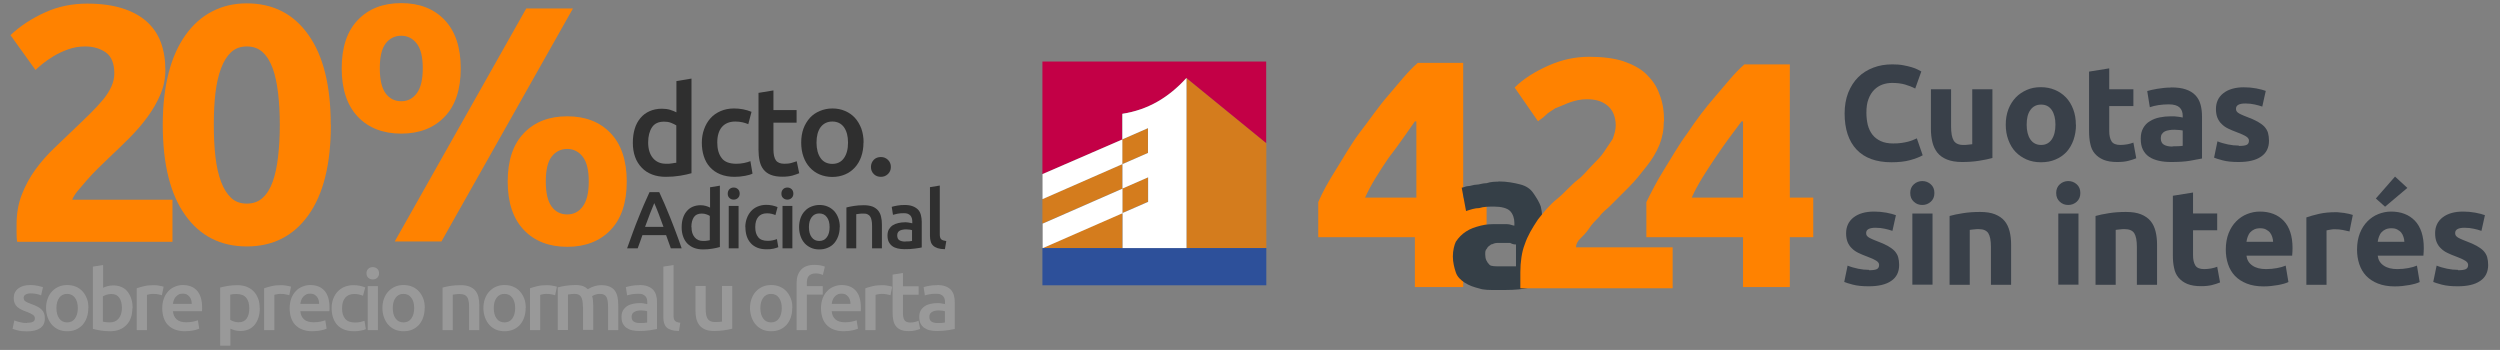 <?xml version="1.0" encoding="UTF-8"?><svg id="Capa_1" xmlns="http://www.w3.org/2000/svg" viewBox="0 0 200.76 28.1"><rect x="0" y="0" width="200.76" height="28.1" fill="#808080" stroke="none"/><defs><style>.cls-1{fill:#fff;}.cls-2{fill:#ec6b00;}.cls-3{fill:#2f2f2f;}.cls-4{fill:#2d509a;}.cls-5{fill:#ff8200;}.cls-6{fill:#c30046;}.cls-7{fill:#353f47;}.cls-8{fill:#999;}.cls-9{fill:#394049;}.cls-10{fill:#d47c1d;}</style></defs><g id="Logo-Cuotas-BancoEstado_logo_grande.psd"><path class="cls-5" d="M117.5,5.05v10.82h1.88v3.18h-1.88v4h-3.88v-4h-7.76v-2.82c.35-.82.82-1.65,1.41-2.59.59-.94,1.18-2,1.88-2.94.82-1.06,1.53-2.12,2.35-3.06s1.53-1.88,2.35-2.59h3.65ZM113.62,9.75c-.59.82-1.29,1.88-2.12,2.94-.71,1.06-1.41,2.12-1.88,3.18h4.12v-6.12h-.12Z"/><path class="cls-7" d="M120.32,14.57c.71,0,1.29.12,1.76.24.47.12.82.35,1.06.71.24.35.47.71.59,1.06.12.47.12.94.12,1.41v4.94c-.35.12-.82.12-1.41.24s-1.29.12-2.23.12c-.59,0-1.06,0-1.41-.12-.47-.12-.82-.24-1.18-.47-.35-.24-.59-.47-.71-.82s-.24-.82-.24-1.29.12-.94.24-1.18c.24-.35.47-.59.82-.82s.71-.35,1.18-.47c.47-.12.82-.12,1.29-.12h.82c.24,0,.47.12.59.12v-.24c0-.35-.12-.71-.35-.94s-.71-.35-1.29-.35c-.35,0-.82,0-1.18.12-.35,0-.71.12-1.06.24l-.35-1.88c.12,0,.35-.12.47-.12.24,0,.47-.12.71-.12s.47-.12.82-.12c.35-.12.71-.12.94-.12ZM120.56,21.39h1.18v-1.76c-.12,0-.24,0-.47-.12h-1.06c-.24,0-.35.12-.47.12-.12.12-.24.12-.35.35-.12.12-.12.24-.12.47,0,.35.12.59.35.82.12.12.47.12.94.12Z"/><path class="cls-5" d="M133.61,9.75c0,.71-.12,1.29-.35,1.88-.24.59-.59,1.18-1.06,1.76-.47.59-.82,1.06-1.41,1.65-.47.47-1.06,1.06-1.53,1.53-.24.24-.59.47-.82.82-.35.35-.59.59-.82.94s-.47.59-.71.82-.35.47-.35.71h7.76v3.29h-12.23v-1.29c0-.82.12-1.65.35-2.23.24-.71.59-1.29,1.06-2,.47-.59.94-1.18,1.53-1.65s1.06-1.06,1.65-1.53c.47-.35.82-.82,1.18-1.18s.71-.71.94-1.06c.24-.35.47-.71.71-1.06.12-.35.24-.71.24-1.06,0-.71-.24-1.29-.71-1.65-.47-.35-.94-.47-1.65-.47-.47,0-.94.12-1.29.24-.35.12-.82.35-1.18.47-.35.24-.59.35-.82.59s-.47.35-.59.47l-1.88-2.71c.71-.71,1.65-1.29,2.71-1.76,1.06-.47,2.12-.71,3.29-.71,1.06,0,2,.12,2.71.35.71.24,1.41.59,1.88,1.06.47.47.82.94,1.06,1.65.24.59.35,1.29.35,2.12Z"/><path class="cls-5" d="M143.73,5.05v10.82h1.88v3.18h-1.88v4h-3.76v-4h-7.76v-2.82c.35-.71.82-1.65,1.41-2.59.59-.94,1.18-2,1.88-2.94.71-1.06,1.41-2,2.23-2.94.82-.94,1.53-1.88,2.35-2.59h3.65v-.12ZM139.85,9.75c-.71.94-1.41,1.88-2.12,2.94-.71,1.06-1.41,2.12-1.88,3.18h4.12v-6.12h-.12Z"/></g><path class="cls-9" d="M151.89,13.03c-1.22,0-2.16-.34-2.8-1.02-.64-.68-.96-1.65-.96-2.9,0-.62.1-1.18.29-1.67.2-.49.46-.9.8-1.24.34-.34.75-.59,1.22-.77s.98-.26,1.53-.26c.32,0,.61.02.87.07.26.05.49.1.68.16s.36.12.49.19.23.12.28.15l-.49,1.37c-.23-.12-.5-.23-.81-.32s-.66-.13-1.05-.13c-.26,0-.52.04-.77.13s-.47.23-.66.42-.35.44-.46.74c-.12.3-.17.67-.17,1.11,0,.35.04.67.11.97.08.3.2.56.37.78.17.22.39.39.67.52.28.13.61.19,1,.19.25,0,.47-.01.66-.04.2-.03.37-.06.52-.1.15-.04.29-.08.4-.13.12-.05.22-.1.32-.14l.47,1.36c-.24.14-.58.27-1.01.39-.43.12-.94.17-1.51.17Z"/><path class="cls-9" d="M159.99,12.69c-.27.08-.63.15-1.06.22-.43.07-.89.1-1.37.1s-.89-.07-1.21-.2c-.32-.13-.58-.31-.77-.55s-.32-.52-.4-.84c-.08-.33-.12-.68-.12-1.07v-3.18h1.62v2.99c0,.52.07.9.21,1.13s.4.35.77.35c.12,0,.24,0,.37-.02s.25-.02.35-.04v-4.41h1.62v5.52Z"/><path class="cls-9" d="M166.71,10.01c0,.45-.07.86-.2,1.23s-.32.69-.56.96c-.25.26-.54.47-.89.61-.34.15-.73.22-1.16.22s-.8-.07-1.15-.22c-.34-.15-.64-.35-.89-.61-.25-.26-.44-.58-.58-.96-.14-.37-.21-.78-.21-1.23s.07-.86.21-1.23c.14-.37.34-.68.59-.95.25-.26.55-.46.89-.61.34-.15.72-.22,1.12-.22s.79.07,1.14.22c.34.14.64.35.89.61.25.26.44.58.58.95.14.37.21.78.21,1.23ZM165.06,10.01c0-.5-.1-.89-.3-1.18-.2-.29-.48-.43-.85-.43s-.65.14-.86.43-.3.68-.3,1.18.1.9.3,1.19c.2.29.49.44.86.44s.65-.15.85-.44c.2-.29.3-.69.3-1.19Z"/><path class="cls-9" d="M167.76,5.75l1.62-.26v1.68h1.94v1.35h-1.94v2.01c0,.34.06.61.18.81s.36.3.72.3c.17,0,.35-.02.54-.05.18-.03.35-.08.5-.14l.23,1.26c-.2.08-.41.15-.65.21-.24.06-.53.09-.88.09-.44,0-.81-.06-1.1-.18s-.52-.29-.7-.5-.3-.47-.36-.78c-.07-.3-.1-.64-.1-1.01v-4.8Z"/><path class="cls-9" d="M174.34,7.02c.48,0,.88.05,1.19.16.32.11.57.26.77.47.19.2.33.45.41.74.08.29.12.61.12.97v3.37c-.23.05-.55.11-.97.18-.41.07-.91.1-1.5.1-.37,0-.7-.03-1-.1-.3-.07-.56-.17-.78-.32-.22-.15-.38-.34-.5-.58-.12-.24-.17-.53-.17-.88s.07-.62.2-.85c.13-.23.31-.42.54-.55.22-.14.48-.24.77-.3s.59-.09.9-.09c.21,0,.4,0,.56.03.16.02.3.04.4.07v-.15c0-.27-.08-.5-.25-.66s-.46-.25-.87-.25c-.28,0-.55.02-.82.06-.27.04-.5.1-.7.17l-.21-1.3c.09-.03.21-.06.35-.09.14-.03.3-.06.46-.09.17-.02.34-.05.53-.07.18-.02.37-.03.56-.03ZM174.47,11.75c.16,0,.31,0,.46-.01.14,0,.26-.02.35-.03v-1.23c-.07-.02-.16-.03-.29-.04-.13-.01-.25-.02-.36-.02-.15,0-.3,0-.43.03-.13.02-.25.05-.35.1s-.18.12-.24.21-.09.2-.09.33c0,.25.08.43.25.53.17.1.4.15.7.15Z"/><path class="cls-9" d="M179.79,11.72c.3,0,.51-.03.63-.09.12-.06.18-.17.18-.34,0-.13-.08-.24-.24-.34-.16-.1-.4-.21-.73-.33-.25-.09-.48-.19-.69-.29-.21-.1-.38-.22-.53-.37-.15-.14-.26-.31-.34-.5-.08-.2-.12-.43-.12-.71,0-.53.2-.96.6-1.27.4-.31.95-.47,1.64-.47.35,0,.68.03,1,.09.32.06.57.13.76.2l-.28,1.26c-.19-.07-.39-.12-.61-.17-.22-.05-.47-.08-.74-.08-.51,0-.76.14-.76.42,0,.07.01.12.03.17.02.05.07.1.13.15.07.05.15.1.27.15s.25.12.43.18c.35.13.65.26.88.39s.42.27.55.41c.13.15.23.31.28.49.05.18.08.39.08.63,0,.56-.21.99-.64,1.28-.42.29-1.02.43-1.8.43-.51,0-.93-.04-1.27-.13-.34-.09-.57-.16-.7-.22l.27-1.31c.27.11.56.19.85.25.29.06.58.09.86.09Z"/><path class="cls-9" d="M150.09,21.7c.3,0,.51-.03.63-.09.12-.06.18-.17.18-.34,0-.13-.08-.24-.24-.34-.16-.1-.4-.21-.73-.33-.25-.09-.48-.19-.69-.29-.21-.1-.38-.22-.53-.37-.15-.14-.26-.31-.34-.5-.08-.2-.12-.43-.12-.71,0-.53.2-.96.6-1.27.4-.31.95-.47,1.64-.47.35,0,.68.03,1,.09.32.06.57.13.76.2l-.28,1.26c-.19-.07-.39-.12-.61-.17-.22-.05-.47-.08-.74-.08-.51,0-.76.14-.76.42,0,.07.01.12.03.17.02.05.07.1.13.15.07.05.15.1.27.15s.25.12.43.18c.35.13.65.26.88.39s.42.27.55.41c.13.15.23.31.28.49.05.18.08.39.08.63,0,.56-.21.99-.64,1.28-.42.29-1.02.43-1.8.43-.51,0-.93-.04-1.27-.13-.34-.09-.57-.16-.7-.22l.27-1.31c.27.11.56.19.85.25.29.06.58.09.86.09Z"/><path class="cls-9" d="M155.34,15.5c0,.3-.1.53-.29.7-.19.17-.42.26-.68.26s-.49-.08-.68-.26c-.19-.17-.29-.4-.29-.7s.1-.53.29-.7c.19-.17.42-.26.68-.26s.49.09.68.26c.19.17.29.4.29.7ZM155.19,22.86h-1.62v-5.71h1.62v5.71Z"/><path class="cls-9" d="M156.57,17.34c.27-.08.63-.15,1.06-.22.43-.07.89-.1,1.37-.1s.89.06,1.21.19c.32.13.58.31.77.54s.32.51.4.83c.08.32.12.67.12,1.06v3.23h-1.62v-3.03c0-.52-.07-.89-.21-1.11s-.4-.33-.77-.33c-.12,0-.24,0-.37.02s-.25.02-.35.04v4.41h-1.62v-5.52Z"/><path class="cls-9" d="M167.06,15.5c0,.3-.1.53-.29.7-.19.17-.42.26-.68.26s-.49-.08-.68-.26c-.19-.17-.29-.4-.29-.7s.1-.53.29-.7c.19-.17.42-.26.68-.26s.49.09.68.26c.19.17.29.4.29.7ZM166.91,22.86h-1.62v-5.71h1.62v5.71Z"/><path class="cls-9" d="M168.29,17.34c.27-.08.63-.15,1.06-.22.43-.07.89-.1,1.37-.1s.89.06,1.21.19c.32.13.58.31.77.54s.32.51.4.83c.08.32.12.67.12,1.06v3.23h-1.62v-3.03c0-.52-.07-.89-.21-1.11s-.4-.33-.77-.33c-.12,0-.24,0-.37.02s-.25.02-.35.04v4.41h-1.62v-5.52Z"/><path class="cls-9" d="M174.49,15.72l1.62-.26v1.68h1.94v1.35h-1.94v2.01c0,.34.06.61.18.81s.36.3.72.3c.17,0,.35-.02.54-.05.18-.03.35-.08.5-.14l.23,1.26c-.2.08-.41.15-.65.21-.24.06-.53.09-.88.09-.44,0-.81-.06-1.1-.18s-.52-.29-.7-.5-.3-.47-.36-.78c-.07-.3-.1-.64-.1-1.01v-4.8Z"/><path class="cls-9" d="M178.74,20.05c0-.51.08-.95.23-1.33.15-.38.36-.7.61-.95s.54-.45.87-.58c.33-.13.67-.2,1.02-.2.81,0,1.45.25,1.92.74.47.5.71,1.23.71,2.19,0,.09,0,.2-.01.31,0,.11-.01.21-.02.3h-3.67c.04.33.19.6.47.79.28.2.65.29,1.11.29.3,0,.59-.03.87-.08.28-.05.52-.12.7-.2l.22,1.32c-.09.04-.2.09-.35.13-.15.04-.31.08-.48.11-.18.03-.37.06-.57.08-.2.02-.41.03-.61.03-.51,0-.96-.08-1.34-.23-.38-.15-.7-.36-.95-.62-.25-.27-.43-.58-.55-.94-.12-.36-.18-.75-.18-1.17ZM182.54,19.43c0-.14-.03-.27-.07-.4-.04-.13-.1-.25-.18-.35s-.19-.18-.32-.25-.28-.1-.47-.1-.34.03-.47.09-.24.14-.33.24-.15.22-.2.35c-.05.13-.08.27-.1.41h2.14Z"/><path class="cls-9" d="M188.65,18.58c-.15-.04-.32-.07-.51-.11-.2-.04-.41-.06-.63-.06-.1,0-.22,0-.36.03s-.25.04-.32.06v4.37h-1.62v-5.41c.29-.1.63-.2,1.03-.29.4-.09.84-.13,1.32-.13.09,0,.19,0,.32.02.12.01.25.02.37.04.12.02.25.04.37.07.12.03.23.06.32.09l-.27,1.34Z"/><path class="cls-9" d="M189.28,20.05c0-.51.08-.95.23-1.33.15-.38.36-.7.61-.95s.54-.45.87-.58c.33-.13.67-.2,1.02-.2.81,0,1.45.25,1.92.74.47.5.71,1.23.71,2.19,0,.09,0,.2-.01.31,0,.11-.01.21-.02.3h-3.67c.04.33.19.6.47.79.28.2.65.29,1.11.29.3,0,.59-.03.87-.08.28-.05.52-.12.7-.2l.22,1.32c-.09.04-.2.09-.35.13-.15.04-.31.08-.48.11-.18.03-.37.06-.57.08-.2.02-.41.03-.61.03-.51,0-.96-.08-1.34-.23-.38-.15-.7-.36-.95-.62-.25-.27-.43-.58-.55-.94-.12-.36-.18-.75-.18-1.17ZM193.32,15.09l-1.79,1.51-.74-.66,1.54-1.76.99.91ZM193.08,19.43c0-.14-.03-.27-.07-.4-.04-.13-.1-.25-.18-.35s-.19-.18-.32-.25-.28-.1-.47-.1-.34.03-.47.09-.24.14-.33.24-.15.22-.2.35c-.05.13-.08.27-.1.41h2.14Z"/><path class="cls-9" d="M197.39,21.7c.3,0,.51-.03.63-.09.12-.06.18-.17.18-.34,0-.13-.08-.24-.24-.34-.16-.1-.4-.21-.73-.33-.25-.09-.48-.19-.69-.29-.21-.1-.38-.22-.53-.37-.15-.14-.26-.31-.34-.5-.08-.2-.12-.43-.12-.71,0-.53.2-.96.6-1.27.4-.31.95-.47,1.64-.47.35,0,.68.03,1,.09.32.06.57.13.76.2l-.28,1.26c-.19-.07-.39-.12-.61-.17-.22-.05-.47-.08-.74-.08-.51,0-.76.14-.76.42,0,.07.01.12.03.17.02.05.07.1.13.15.07.05.15.1.27.15s.25.12.43.18c.35.13.65.26.88.39s.42.27.55.41c.13.15.23.31.28.49.05.18.08.39.08.63,0,.56-.21.99-.64,1.28-.42.29-1.02.43-1.8.43-.51,0-.93-.04-1.27-.13-.34-.09-.57-.16-.7-.22l.27-1.31c.27.11.56.19.85.25.29.06.58.09.86.09Z"/><path class="cls-5" d="M37,5.49c0,1.69-.43,2.99-1.3,3.89-.86.9-2.03,1.35-3.48,1.35s-2.62-.45-3.48-1.35c-.86-.9-1.3-2.2-1.3-3.89s.43-2.99,1.3-3.89c.86-.9,2.02-1.35,3.48-1.35s2.62.45,3.48,1.35c.86.9,1.3,2.2,1.3,3.89ZM33.95,5.49c0-.92-.16-1.58-.49-2-.32-.41-.74-.62-1.24-.62s-.94.21-1.25.62c-.32.42-.47,1.08-.47,2s.16,1.59.47,2.01c.31.42.73.63,1.25.63s.92-.21,1.24-.63.49-1.09.49-2.01ZM42.26.68h3.75l-10.56,18.71h-3.75L42.26.68ZM50.33,14.58c0,1.69-.43,2.99-1.3,3.89-.86.9-2.03,1.35-3.48,1.35s-2.62-.45-3.48-1.35c-.86-.9-1.3-2.2-1.3-3.89s.43-2.99,1.3-3.89c.86-.9,2.02-1.35,3.48-1.35s2.62.45,3.48,1.35c.86.9,1.3,2.2,1.3,3.89ZM47.28,14.58c0-.92-.16-1.58-.49-2-.32-.41-.74-.62-1.24-.62s-.94.21-1.25.62c-.32.41-.47,1.08-.47,2s.16,1.59.47,2.01c.31.42.73.63,1.25.63s.92-.21,1.24-.63c.32-.42.49-1.09.49-2.01Z"/><path class="cls-3" d="M55.53,13.91c-.24.07-.54.14-.91.2s-.75.09-1.15.09-.78-.06-1.11-.19c-.33-.13-.61-.31-.83-.55-.23-.24-.41-.52-.53-.86s-.18-.71-.18-1.13.05-.79.15-1.12c.1-.34.25-.62.46-.87s.44-.42.73-.55c.29-.13.62-.2.99-.2.25,0,.48.03.67.09.19.06.36.13.5.2v-2.51l1.21-.2v7.6ZM52.05,11.44c0,.53.13.95.38,1.25.25.3.6.46,1.05.46.19,0,.36,0,.49-.03s.25-.04.34-.05v-3c-.11-.07-.25-.14-.43-.21s-.36-.09-.56-.09c-.44,0-.76.15-.96.45-.2.3-.31.71-.31,1.22Z"/><path class="cls-3" d="M56.36,11.46c0-.39.06-.75.18-1.08.12-.34.29-.63.51-.88.22-.25.5-.44.82-.58.32-.14.68-.21,1.08-.21.49,0,.96.09,1.4.27l-.26.99c-.14-.06-.3-.11-.47-.15-.18-.04-.37-.06-.57-.06-.47,0-.83.15-1.08.44-.25.3-.37.71-.37,1.25s.12.93.35,1.24.63.46,1.18.46c.21,0,.41-.02.61-.06.2-.04.37-.09.52-.15l.17,1c-.13.07-.33.13-.6.18-.27.05-.55.08-.83.08-.45,0-.83-.07-1.17-.21s-.6-.33-.82-.57c-.22-.24-.38-.53-.49-.87-.11-.34-.16-.7-.16-1.1Z"/><path class="cls-3" d="M60.9,7.46l1.21-.2v1.58h1.86v1.01h-1.86v2.13c0,.42.07.72.2.9.13.18.36.27.68.27.22,0,.42-.02.58-.07.17-.05.31-.09.41-.13l.2.96c-.14.06-.32.12-.55.19-.23.06-.49.09-.8.09-.37,0-.68-.05-.93-.15-.25-.1-.45-.25-.59-.43-.15-.19-.25-.42-.31-.69-.06-.27-.09-.58-.09-.92v-4.53Z"/><path class="cls-3" d="M69.34,11.45c0,.41-.06.79-.18,1.13s-.29.63-.51.87c-.22.24-.48.43-.79.56-.31.13-.65.2-1.02.2s-.71-.07-1.02-.2c-.31-.13-.57-.32-.79-.56-.22-.24-.39-.53-.51-.87s-.18-.72-.18-1.13.06-.79.18-1.12.3-.62.52-.87c.22-.24.49-.42.8-.55.31-.13.64-.2,1.01-.2s.71.07,1.01.2c.31.13.58.32.79.55.22.24.39.53.52.87.12.34.18.71.18,1.12ZM68.1,11.45c0-.52-.11-.93-.33-1.24-.22-.3-.54-.45-.93-.45s-.71.15-.94.45c-.22.3-.33.72-.33,1.24s.11.94.33,1.25c.22.31.54.46.94.46s.71-.15.93-.46.33-.72.33-1.25Z"/><path class="cls-3" d="M71.54,13.41c0,.23-.08.42-.24.57-.16.15-.34.22-.56.22s-.42-.07-.57-.22-.23-.34-.23-.57.08-.42.23-.58c.15-.15.34-.22.57-.22s.41.08.56.22c.16.15.24.34.24.58Z"/><path class="cls-3" d="M53.87,19.94c-.06-.18-.12-.35-.19-.53-.06-.17-.13-.35-.19-.53h-1.9c-.06.18-.12.36-.19.54-.06.18-.12.35-.19.52h-.85c.17-.48.33-.92.48-1.33.15-.41.3-.79.45-1.16.14-.36.29-.71.43-1.04s.29-.65.44-.98h.78c.15.32.3.65.44.98.14.33.29.68.43,1.04.15.36.29.75.45,1.16.15.41.32.85.48,1.33h-.88ZM52.54,16.31c-.1.23-.21.51-.34.84s-.26.69-.4,1.07h1.48c-.14-.39-.27-.75-.4-1.08-.13-.33-.24-.61-.34-.83Z"/><path class="cls-3" d="M57.79,19.84c-.16.05-.35.09-.59.13s-.48.06-.74.06-.51-.04-.72-.12c-.21-.08-.39-.2-.54-.35-.15-.15-.26-.34-.34-.56-.08-.22-.12-.46-.12-.74s.03-.51.1-.73c.07-.22.17-.41.3-.56.13-.16.29-.28.47-.36.19-.08.4-.13.64-.13.17,0,.31.02.44.06.13.04.23.08.33.13v-1.63l.79-.13v4.94ZM55.53,18.23c0,.35.08.62.25.82.16.2.39.3.68.3.12,0,.23,0,.32-.02s.16-.02.22-.04v-1.95c-.07-.05-.16-.09-.28-.13-.11-.04-.24-.06-.37-.06-.29,0-.5.1-.63.29-.13.2-.2.46-.2.79Z"/><path class="cls-3" d="M59.4,15.55c0,.15-.05.26-.14.35-.1.09-.21.13-.34.13s-.25-.04-.34-.13c-.1-.09-.14-.2-.14-.35s.05-.27.14-.36c.09-.09.21-.13.34-.13s.24.04.34.13c.09.09.14.21.14.36ZM59.31,19.94h-.79v-3.4h.79v3.4Z"/><path class="cls-3" d="M59.85,18.25c0-.25.04-.49.12-.71s.19-.41.33-.57.32-.29.53-.38.44-.14.7-.14c.32,0,.62.06.91.18l-.17.64c-.09-.04-.19-.07-.31-.1-.12-.03-.24-.04-.37-.04-.31,0-.54.1-.7.29-.16.19-.24.46-.24.82s.08.61.23.8c.15.2.41.3.77.3.13,0,.27-.01.4-.04.13-.03.24-.06.34-.1l.11.65c-.09.04-.22.08-.39.12-.18.04-.36.05-.54.05-.29,0-.54-.04-.76-.13-.21-.09-.39-.21-.53-.37s-.25-.35-.32-.57-.1-.46-.1-.71Z"/><path class="cls-3" d="M63.71,15.55c0,.15-.05.26-.14.35-.1.09-.21.13-.34.13s-.25-.04-.34-.13c-.1-.09-.14-.2-.14-.35s.05-.27.14-.36c.09-.09.21-.13.34-.13s.24.04.34.13c.09.09.14.21.14.36ZM63.63,19.94h-.79v-3.4h.79v3.4Z"/><path class="cls-3" d="M67.43,18.24c0,.27-.04.51-.12.73-.08.22-.19.41-.33.57-.14.16-.32.28-.52.36-.2.09-.42.13-.67.13s-.46-.04-.66-.13-.37-.21-.51-.36c-.14-.16-.25-.34-.33-.57-.08-.22-.12-.47-.12-.73s.04-.51.12-.73c.08-.22.19-.41.34-.56.14-.16.32-.28.52-.36.2-.08.42-.13.66-.13s.46.04.66.13c.2.08.37.21.52.36.14.16.25.34.33.56s.12.46.12.73ZM66.62,18.24c0-.34-.07-.61-.22-.8-.14-.2-.35-.3-.61-.3s-.46.1-.61.3c-.15.2-.22.46-.22.8s.07.61.22.81c.14.2.35.3.61.3s.46-.1.61-.3c.15-.2.22-.47.22-.81Z"/><path class="cls-3" d="M67.97,16.66c.15-.04.35-.08.59-.12.24-.04.51-.06.81-.06.28,0,.51.04.7.11.19.08.33.18.45.32.11.14.19.3.23.49.05.19.07.4.07.63v1.91h-.79v-1.79c0-.18-.01-.34-.04-.46-.02-.13-.06-.23-.12-.31-.05-.08-.13-.14-.22-.18-.09-.04-.21-.05-.34-.05-.1,0-.2,0-.31.02s-.19.02-.24.03v2.74h-.79v-3.29Z"/><path class="cls-3" d="M72.63,16.46c.26,0,.48.03.66.1.18.07.32.16.43.27s.18.26.23.43c.04.17.07.35.07.55v2.06c-.12.03-.3.06-.55.09-.24.04-.52.05-.83.05-.2,0-.39-.02-.56-.06s-.31-.1-.43-.19c-.12-.09-.21-.2-.28-.34-.07-.14-.1-.31-.1-.51s.04-.36.11-.49c.08-.13.18-.24.31-.33.13-.08.28-.14.45-.18.17-.04.35-.06.54-.06.09,0,.18,0,.27.02s.2.03.31.06v-.13c0-.09-.01-.18-.03-.26-.02-.08-.06-.15-.11-.22-.05-.06-.13-.11-.21-.15-.09-.04-.2-.05-.33-.05-.18,0-.35.01-.5.04-.15.03-.28.06-.37.09l-.1-.64c.1-.03.25-.07.44-.1.19-.04.39-.05.61-.05ZM72.69,19.39c.24,0,.43-.01.55-.04v-.87s-.11-.03-.19-.04c-.08-.01-.17-.02-.27-.02-.09,0-.17,0-.26.02-.09.01-.17.04-.24.07-.07.03-.13.08-.17.15-.04.06-.06.14-.06.24,0,.19.06.32.17.39.12.07.28.11.47.11Z"/><path class="cls-3" d="M75.88,20.01c-.23,0-.43-.03-.58-.08-.15-.05-.28-.12-.37-.21s-.16-.2-.19-.33c-.04-.13-.06-.28-.06-.45v-3.91l.79-.13v3.89c0,.1,0,.18.02.24.01.07.04.12.08.17.04.04.09.08.16.1.07.02.15.04.26.06l-.11.65Z"/><path class="cls-8" d="M2.18,25.92c.22,0,.37-.03.47-.08.1-.05.15-.14.15-.27,0-.12-.05-.21-.16-.29-.11-.08-.28-.16-.52-.25-.15-.05-.29-.11-.41-.17s-.23-.13-.32-.21c-.09-.08-.16-.18-.21-.29s-.08-.26-.08-.42c0-.32.12-.58.36-.77s.56-.28.97-.28c.21,0,.4.02.59.06.19.04.33.08.43.11l-.15.66c-.09-.04-.2-.08-.34-.11-.14-.03-.3-.05-.49-.05-.17,0-.3.03-.41.09-.1.06-.16.14-.16.26,0,.06.01.11.03.16s.05.09.1.12.11.08.2.11c.08.04.18.08.3.12.19.07.36.14.49.21.13.07.25.15.33.24.09.09.15.19.19.3.04.11.06.25.06.41,0,.34-.12.59-.37.77-.25.17-.61.26-1.07.26-.31,0-.56-.03-.75-.08s-.32-.09-.4-.12l.14-.68c.12.05.27.1.44.14.17.05.36.07.58.07Z"/><path class="cls-8" d="M7.09,24.74c0,.28-.04.53-.12.76-.08.23-.2.43-.34.59-.15.16-.33.29-.54.38-.21.09-.44.13-.69.13s-.48-.04-.69-.13-.38-.22-.53-.38c-.15-.16-.26-.36-.35-.59-.08-.23-.13-.48-.13-.76s.04-.53.13-.76c.08-.23.2-.42.35-.58.15-.16.33-.29.54-.38.21-.09.43-.13.68-.13s.48.04.69.13c.21.09.39.21.54.38.15.16.26.36.35.58s.12.48.12.76ZM6.25,24.74c0-.35-.08-.63-.23-.83-.15-.2-.36-.31-.63-.31s-.48.1-.63.31c-.15.2-.23.48-.23.83s.08.64.23.84c.15.21.36.31.63.31s.48-.1.63-.31c.15-.21.23-.49.23-.84Z"/><path class="cls-8" d="M10.63,24.75c0,.28-.04.54-.12.77s-.2.42-.36.58c-.16.16-.34.29-.56.37-.22.09-.47.13-.75.13s-.53-.02-.77-.06-.45-.09-.61-.13v-5l.82-.13v1.83c.09-.05.21-.09.35-.13.14-.04.29-.06.46-.06.25,0,.47.04.67.13.2.09.36.21.49.38s.23.36.3.58.1.48.1.75ZM9.79,24.73c0-.35-.07-.62-.21-.82-.14-.2-.35-.3-.65-.3-.13,0-.26.02-.38.06-.12.04-.22.09-.29.13v2.03c.06.01.13.03.23.04s.2.02.33.02c.3,0,.54-.1.71-.31.17-.2.26-.49.26-.85Z"/><path class="cls-8" d="M13,23.71c-.07-.02-.16-.05-.28-.07-.12-.03-.26-.04-.42-.04-.09,0-.19,0-.29.03-.1.02-.17.03-.21.05v2.83h-.82v-3.36c.16-.06.35-.11.59-.17s.5-.08.79-.08c.05,0,.12,0,.19.01.07,0,.14.02.22.03s.14.03.21.04c.07.02.12.03.16.04l-.14.69Z"/><path class="cls-8" d="M13.03,24.76c0-.31.05-.58.14-.82.09-.23.22-.43.37-.58.15-.16.33-.27.53-.35s.4-.12.61-.12c.49,0,.87.15,1.14.45.27.3.41.75.41,1.35,0,.04,0,.1,0,.15,0,.06,0,.11-.01.15h-2.33c.02.28.12.5.3.66.18.16.44.23.77.23.2,0,.38-.02.54-.05.16-.04.29-.07.39-.11l.11.67s-.11.05-.19.07c-.08.03-.17.05-.27.07-.1.02-.21.04-.33.05-.12.01-.24.02-.36.02-.31,0-.58-.05-.81-.14-.23-.09-.42-.22-.57-.38-.15-.16-.26-.36-.33-.58-.07-.22-.11-.47-.11-.73ZM15.4,24.4c0-.11-.02-.22-.05-.32-.03-.1-.08-.19-.14-.26s-.13-.13-.22-.18c-.09-.04-.19-.06-.31-.06-.13,0-.24.02-.33.07-.09.05-.17.11-.24.19-.06.08-.12.16-.15.26-.04.1-.06.2-.07.3h1.52Z"/><path class="cls-8" d="M20.86,24.75c0,.27-.03.52-.1.74s-.17.42-.3.58c-.13.16-.29.29-.49.38s-.42.13-.67.13c-.17,0-.32-.02-.46-.06-.14-.04-.25-.09-.34-.13v1.37h-.82v-4.67c.17-.04.37-.09.61-.13.24-.04.5-.06.77-.06s.53.04.75.13c.22.09.41.21.56.37.16.16.27.35.36.58s.12.48.12.77ZM20.02,24.76c0-.36-.08-.65-.25-.85-.16-.2-.43-.3-.79-.3-.08,0-.16,0-.24.01s-.17.02-.25.04v2.02c.07.05.17.1.29.14.12.04.25.06.38.06.3,0,.51-.1.65-.3.14-.2.21-.47.21-.82Z"/><path class="cls-8" d="M23.23,23.71c-.07-.02-.16-.05-.28-.07-.12-.03-.26-.04-.42-.04-.09,0-.19,0-.29.03-.1.02-.17.03-.21.05v2.83h-.82v-3.36c.16-.06.35-.11.59-.17s.5-.08.79-.08c.05,0,.12,0,.19.01.07,0,.14.02.22.03s.14.03.21.04c.07.02.12.03.16.04l-.14.69Z"/><path class="cls-8" d="M23.26,24.76c0-.31.05-.58.14-.82.09-.23.22-.43.37-.58.15-.16.33-.27.53-.35s.4-.12.61-.12c.49,0,.87.15,1.14.45.27.3.41.75.41,1.35,0,.04,0,.1,0,.15,0,.06,0,.11-.01.15h-2.33c.02.28.12.5.3.66.18.16.44.23.77.23.2,0,.38-.02.54-.05.16-.04.29-.07.39-.11l.11.67s-.11.05-.19.07c-.08.03-.17.05-.27.07-.1.02-.21.04-.33.05-.12.01-.24.02-.36.02-.31,0-.58-.05-.81-.14-.23-.09-.42-.22-.57-.38-.15-.16-.26-.36-.33-.58-.07-.22-.11-.47-.11-.73ZM25.63,24.4c0-.11-.02-.22-.05-.32-.03-.1-.08-.19-.14-.26s-.13-.13-.22-.18c-.09-.04-.19-.06-.31-.06-.13,0-.24.02-.33.07-.09.05-.17.11-.24.19-.06.08-.12.16-.15.26-.04.1-.06.2-.07.3h1.52Z"/><path class="cls-8" d="M26.63,24.75c0-.26.04-.51.12-.73s.2-.43.35-.59.33-.3.55-.39.46-.14.73-.14c.33,0,.65.06.95.18l-.18.67c-.09-.04-.2-.07-.32-.1-.12-.03-.25-.04-.38-.04-.32,0-.56.1-.73.3-.17.2-.25.48-.25.85s.08.63.24.83c.16.2.42.31.8.31.14,0,.28-.01.41-.04.13-.03.25-.06.35-.1l.11.67c-.09.05-.23.09-.41.12-.18.04-.37.05-.56.05-.3,0-.56-.05-.79-.14-.22-.09-.41-.22-.55-.38s-.26-.36-.33-.59-.11-.47-.11-.74Z"/><path class="cls-8" d="M30.44,21.95c0,.15-.05.27-.15.36-.1.09-.22.13-.35.13s-.26-.04-.36-.13c-.1-.09-.15-.21-.15-.36s.05-.28.15-.37c.1-.09.22-.13.36-.13s.25.05.35.13c.1.09.15.21.15.37ZM30.35,26.51h-.82v-3.53h.82v3.53Z"/><path class="cls-8" d="M34.1,24.74c0,.28-.04.53-.12.76-.08.23-.2.43-.34.59-.15.16-.33.29-.54.38-.21.09-.44.13-.69.13s-.48-.04-.69-.13-.38-.22-.53-.38c-.15-.16-.26-.36-.35-.59-.08-.23-.13-.48-.13-.76s.04-.53.13-.76c.08-.23.2-.42.35-.58.15-.16.33-.29.54-.38.21-.09.43-.13.68-.13s.48.04.69.13c.21.09.39.21.54.38.15.16.26.36.35.58s.12.48.12.76ZM33.26,24.74c0-.35-.08-.63-.23-.83-.15-.2-.36-.31-.63-.31s-.48.1-.63.31c-.15.2-.23.48-.23.83s.08.64.23.84c.15.21.36.31.63.31s.48-.1.63-.31c.15-.21.23-.49.23-.84Z"/><path class="cls-8" d="M35.55,23.09c.16-.04.36-.09.61-.13.25-.04.53-.06.84-.06.29,0,.53.04.72.12.19.08.35.19.46.33.11.14.2.31.24.51.05.2.07.42.07.66v1.99h-.82v-1.86c0-.19-.01-.35-.04-.48-.02-.13-.06-.24-.12-.32-.06-.08-.13-.14-.23-.18-.1-.04-.22-.06-.35-.06-.1,0-.21,0-.32.02s-.2.02-.25.03v2.85h-.82v-3.42Z"/><path class="cls-8" d="M42.21,24.74c0,.28-.04.53-.12.76-.08.23-.2.43-.34.59-.15.16-.33.29-.54.38-.21.09-.44.13-.69.13s-.48-.04-.69-.13-.38-.22-.53-.38c-.15-.16-.26-.36-.35-.59-.08-.23-.13-.48-.13-.76s.04-.53.13-.76c.08-.23.2-.42.35-.58.15-.16.33-.29.54-.38.21-.09.43-.13.68-.13s.48.04.69.13c.21.09.39.21.54.38.15.16.26.36.35.58s.12.48.12.76ZM41.37,24.74c0-.35-.08-.63-.23-.83-.15-.2-.36-.31-.63-.31s-.48.1-.63.31c-.15.2-.23.48-.23.83s.08.64.23.84c.15.21.36.31.63.31s.48-.1.63-.31c.15-.21.23-.49.23-.84Z"/><path class="cls-8" d="M44.58,23.71c-.07-.02-.16-.05-.28-.07-.12-.03-.26-.04-.42-.04-.09,0-.19,0-.29.03-.1.02-.17.03-.21.05v2.83h-.82v-3.36c.16-.06.35-.11.59-.17s.5-.08.79-.08c.05,0,.12,0,.19.01.07,0,.14.02.22.03s.14.03.21.04c.07.02.12.03.16.04l-.14.69Z"/><path class="cls-8" d="M46.81,24.65c0-.37-.05-.64-.14-.8-.09-.16-.26-.25-.52-.25-.09,0-.19,0-.3.02-.11.01-.19.02-.24.03v2.85h-.82v-3.42c.16-.04.36-.09.62-.13.25-.04.52-.06.81-.06.24,0,.44.03.6.09s.29.15.39.25c.05-.04.11-.07.19-.11s.16-.08.26-.11.19-.06.3-.08.21-.03.32-.03c.28,0,.5.04.68.12.18.08.32.19.42.33.1.14.17.31.21.51.04.2.06.42.06.66v1.99h-.82v-1.86c0-.37-.04-.64-.13-.8-.09-.16-.26-.25-.52-.25-.13,0-.25.02-.37.06-.12.04-.2.08-.26.12.04.11.06.23.07.36.01.13.02.26.02.4v1.95h-.82v-1.86Z"/><path class="cls-8" d="M51.33,22.89c.27,0,.5.03.68.1.18.07.33.16.44.28s.19.27.24.44c.05.17.07.36.07.57v2.14c-.13.03-.32.06-.57.1-.25.04-.54.06-.86.06-.21,0-.41-.02-.58-.06s-.32-.11-.45-.2c-.12-.09-.22-.21-.29-.35-.07-.14-.1-.32-.1-.53s.04-.37.12-.51c.08-.14.19-.25.32-.34.13-.09.29-.15.47-.19.18-.04.36-.06.56-.06.09,0,.18,0,.28.02s.2.03.32.06v-.13c0-.1-.01-.18-.03-.27-.02-.09-.06-.16-.12-.23-.06-.06-.13-.12-.22-.15-.09-.04-.21-.05-.35-.05-.19,0-.36.01-.52.04-.16.03-.29.06-.38.09l-.1-.66c.1-.04.25-.07.45-.11.2-.04.41-.05.64-.05ZM51.4,25.94c.25,0,.44-.01.57-.04v-.91s-.11-.03-.2-.04c-.09-.01-.18-.02-.28-.02-.09,0-.18,0-.27.02-.09.01-.18.04-.25.08-.08.04-.13.09-.18.15-.04.07-.07.15-.07.25,0,.19.06.33.18.4.12.08.29.11.49.11Z"/><path class="cls-8" d="M54.51,26.58c-.24,0-.44-.03-.6-.08-.16-.05-.29-.12-.38-.21s-.16-.21-.2-.34c-.04-.14-.06-.29-.06-.47v-4.07l.82-.13v4.05c0,.1,0,.18.02.25.02.07.04.12.08.17.04.05.1.08.17.11.07.03.16.04.27.06l-.11.68Z"/><path class="cls-8" d="M58.78,26.4c-.16.04-.36.08-.61.12-.25.04-.53.06-.83.06-.28,0-.52-.04-.71-.12-.19-.08-.34-.19-.46-.34s-.2-.32-.25-.52c-.05-.2-.07-.42-.07-.66v-1.98h.82v1.85c0,.38.05.65.17.81.11.16.3.24.58.24.1,0,.2,0,.31-.01.11,0,.19-.02.25-.03v-2.86h.82v3.43Z"/><path class="cls-8" d="M63.62,24.74c0,.28-.04.53-.12.76-.08.23-.2.43-.34.59-.15.16-.33.29-.54.38-.21.09-.44.13-.69.13s-.48-.04-.69-.13-.38-.22-.53-.38c-.15-.16-.26-.36-.35-.59-.08-.23-.13-.48-.13-.76s.04-.53.13-.76c.08-.23.2-.42.35-.58.15-.16.33-.29.54-.38.21-.09.43-.13.68-.13s.48.04.69.13c.21.09.39.21.54.38.15.16.26.36.35.58s.12.48.12.76ZM62.78,24.74c0-.35-.08-.63-.23-.83-.15-.2-.36-.31-.63-.31s-.48.1-.63.31c-.15.2-.23.48-.23.83s.08.64.23.84c.15.21.36.31.63.31s.48-.1.63-.31c.15-.21.23-.49.23-.84Z"/><path class="cls-8" d="M65.42,21.27c.19,0,.36.02.5.05s.25.06.32.09l-.16.67c-.08-.04-.17-.06-.27-.09s-.21-.03-.33-.03c-.13,0-.24.02-.33.06s-.16.09-.22.16c-.05.07-.09.15-.11.25-.02.1-.03.2-.03.31v.24h1.28v.68h-1.28v2.85h-.82v-3.78c0-.45.12-.81.36-1.07s.6-.39,1.08-.39Z"/><path class="cls-8" d="M65.93,24.76c0-.31.05-.58.14-.82.09-.23.22-.43.37-.58.15-.16.33-.27.53-.35s.4-.12.61-.12c.49,0,.87.15,1.14.45.27.3.41.75.41,1.35,0,.04,0,.1,0,.15,0,.06,0,.11-.01.15h-2.33c.02.28.12.5.3.66.18.16.44.23.77.23.2,0,.38-.02.54-.05.16-.04.29-.07.39-.11l.11.67s-.11.05-.19.07c-.08.03-.17.05-.27.07-.1.02-.21.04-.33.05-.12.01-.24.02-.36.02-.31,0-.58-.05-.81-.14-.23-.09-.42-.22-.57-.38-.15-.16-.26-.36-.33-.58-.07-.22-.11-.47-.11-.73ZM68.3,24.4c0-.11-.02-.22-.05-.32-.03-.1-.08-.19-.14-.26s-.13-.13-.22-.18c-.09-.04-.19-.06-.31-.06-.13,0-.24.02-.33.07-.09.05-.17.11-.24.19-.06.08-.12.16-.15.26-.04.1-.06.2-.07.3h1.52Z"/><path class="cls-8" d="M71.51,23.71c-.07-.02-.16-.05-.28-.07-.12-.03-.26-.04-.42-.04-.09,0-.19,0-.29.03-.1.02-.17.03-.21.05v2.83h-.82v-3.36c.16-.06.35-.11.59-.17s.5-.08.79-.08c.05,0,.12,0,.19.01.07,0,.14.02.22.03s.14.03.21.04c.07.02.12.03.16.04l-.14.69Z"/><path class="cls-8" d="M71.69,22.05l.82-.13v1.07h1.26v.68h-1.26v1.44c0,.28.04.49.13.61s.24.18.46.18c.15,0,.28-.02.39-.05s.21-.06.27-.09l.13.65c-.09.04-.22.08-.37.12-.15.04-.33.06-.54.06-.25,0-.46-.03-.63-.1-.17-.07-.3-.17-.4-.29-.1-.13-.17-.28-.21-.47-.04-.18-.06-.39-.06-.62v-3.06Z"/><path class="cls-8" d="M75.24,22.89c.27,0,.5.03.68.1.18.07.33.16.44.28s.19.27.24.44c.05.17.07.36.07.57v2.14c-.13.03-.32.06-.57.1-.25.04-.54.06-.86.06-.21,0-.41-.02-.58-.06s-.32-.11-.45-.2c-.12-.09-.22-.21-.29-.35-.07-.14-.1-.32-.1-.53s.04-.37.12-.51c.08-.14.19-.25.32-.34.13-.09.29-.15.47-.19.18-.04.36-.06.56-.06.09,0,.18,0,.28.02s.2.03.32.06v-.13c0-.1-.01-.18-.03-.27-.02-.09-.06-.16-.12-.23-.06-.06-.13-.12-.22-.15-.09-.04-.21-.05-.35-.05-.19,0-.36.01-.52.04-.16.03-.29.06-.38.09l-.1-.66c.1-.04.25-.07.45-.11.2-.04.41-.05.64-.05ZM75.31,25.94c.25,0,.44-.01.57-.04v-.91s-.11-.03-.2-.04c-.09-.01-.18-.02-.28-.02-.09,0-.18,0-.27.02-.09.01-.18.04-.25.08-.08.04-.13.09-.18.15-.04.07-.07.15-.07.25,0,.19.06.33.18.4.12.08.29.11.49.11Z"/><path class="cls-5" d="M13.28,5.62c0,.68-.13,1.34-.4,1.97-.27.63-.62,1.24-1.05,1.82-.43.59-.92,1.15-1.46,1.69s-1.07,1.05-1.59,1.54c-.27.25-.56.54-.88.85s-.62.63-.91.96-.54.62-.77.9c-.22.28-.36.51-.42.69h8.05v3.38H1.38c-.04-.2-.05-.45-.05-.76v-.65c0-.86.14-1.66.42-2.38.28-.72.64-1.39,1.09-2.01.45-.62.96-1.2,1.53-1.74.57-.54,1.13-1.08,1.69-1.62.43-.41.84-.8,1.21-1.17s.71-.73,1-1.08c.29-.35.51-.7.67-1.05.16-.35.24-.71.24-1.07,0-.79-.23-1.35-.67-1.67-.45-.32-1.01-.49-1.67-.49-.49,0-.94.08-1.36.23-.42.15-.81.33-1.16.54-.35.21-.65.42-.9.62-.25.21-.44.37-.57.5L.84,2.82c.79-.74,1.71-1.34,2.77-1.82,1.05-.48,2.18-.71,3.39-.71,1.1,0,2.04.13,2.83.38s1.45.61,1.96,1.07.89,1.02,1.13,1.67.36,1.4.36,2.23Z"/><path class="cls-5" d="M26.57,10.02c0,3.15-.6,5.57-1.8,7.25-1.2,1.68-2.85,2.52-4.95,2.52s-3.76-.84-4.95-2.52c-1.2-1.68-1.8-4.1-1.8-7.25,0-1.57.16-2.95.47-4.16.31-1.21.77-2.22,1.36-3.05.59-.83,1.3-1.46,2.13-1.89s1.75-.65,2.78-.65c2.11,0,3.76.84,4.95,2.52,1.2,1.68,1.8,4.09,1.8,7.22ZM22.47,10.02c0-.94-.05-1.79-.14-2.55s-.23-1.43-.43-1.98-.47-.99-.81-1.3c-.34-.31-.76-.46-1.27-.46s-.92.15-1.26.46c-.33.31-.6.74-.81,1.3s-.36,1.22-.45,1.98c-.09.76-.13,1.62-.13,2.55s.04,1.79.13,2.57c.09.77.24,1.44.45,2,.21.56.48.99.81,1.3.33.31.75.46,1.26.46s.93-.15,1.27-.46c.34-.31.61-.74.81-1.3.2-.56.34-1.22.43-2,.09-.77.14-1.63.14-2.57Z"/><polygon class="cls-10" points="90.13 15.14 90.13 15.14 90.13 13.17 90.12 13.18 90.12 13.18 83.71 15.99 83.71 17.95 90.13 15.14 90.13 15.14"/><polygon class="cls-10" points="90.13 17.1 83.71 19.92 83.71 19.92 90.13 19.92 90.13 17.1"/><polygon class="cls-10" points="90.13 13.17 92.18 12.28 92.18 10.3 90.12 11.2 90.12 13.18 90.13 13.17 90.13 13.17"/><polygon class="cls-2" points="90.12 13.18 90.12 13.18 90.13 13.17 90.12 13.18"/><polygon class="cls-10" points="90.13 15.14 90.13 17.1 92.18 16.2 92.18 14.24 90.13 15.14 90.13 15.14 90.13 15.14"/><rect class="cls-2" x="90.13" y="15.14" width="0" height="0"/><polygon class="cls-10" points="95.28 19.92 101.69 19.92 101.69 11.49 95.28 6.26 95.28 19.92"/><polygon class="cls-4" points="95.28 19.92 95.28 19.92 90.13 19.92 83.71 19.92 83.71 22.91 101.69 22.91 101.69 19.92 95.28 19.92"/><path class="cls-6" d="M83.71,13.98l6.41-2.78v-2.06h0c2.06-.32,3.72-1.29,5.15-2.88h0s6.41,5.23,6.41,5.23v-6.55h-17.97v9.04Z"/><path class="cls-1" d="M90.13,19.92h5.15V6.26h0c-1.44,1.58-3.09,2.56-5.15,2.88h0v2.06l-6.41,2.78v2.01l6.41-2.81v-1.99l2.06-.9v1.99l-2.05.9v1.96l2.06-.9v1.97l-2.06.9v-1.96l-6.41,2.81v1.97l6.42-2.81v2.81Z"/></svg>